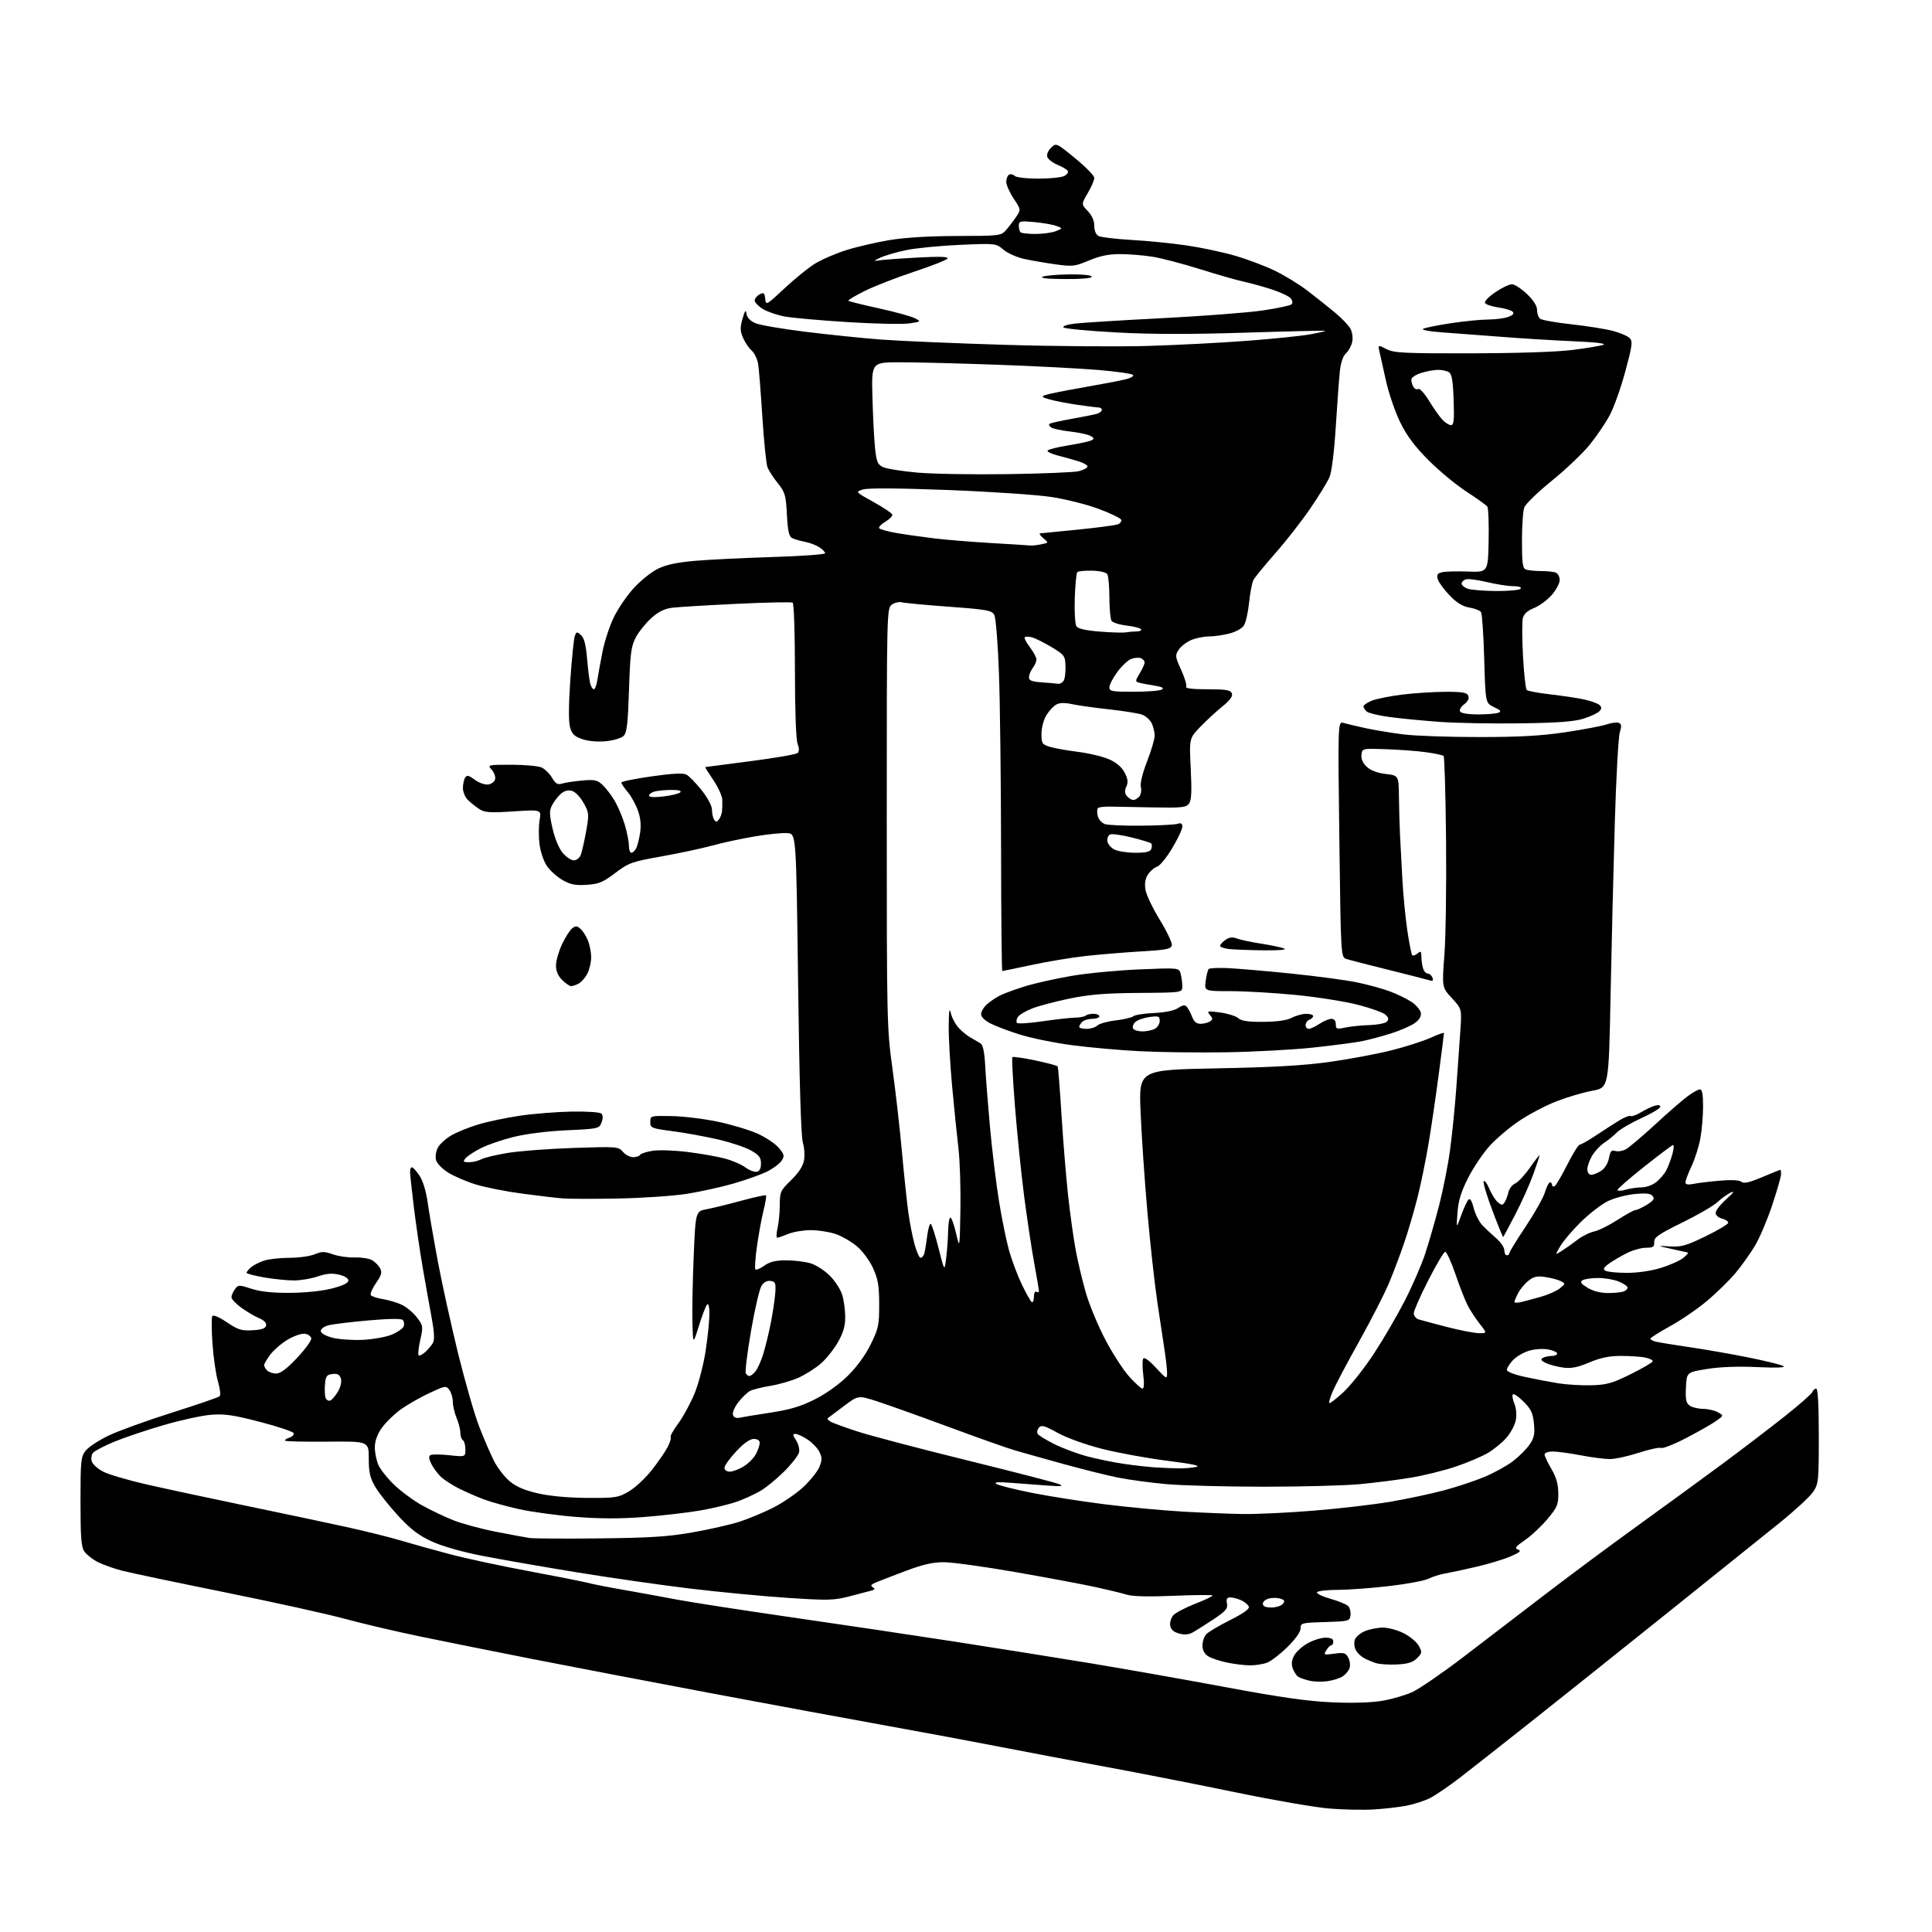 <?xml version="1.0" encoding="UTF-8" standalone="no"?>
<svg 
  version="1.1" 
  xmlns="http://www.w3.org/2000/svg" 
  xmlns:xlink="http://www.w3.org/1999/xlink" 
  xmlns:svg="http://www.w3.org/2000/svg"
  xmlns:rdf="http://www.w3.org/1999/02/22-rdf-syntax-ns#"
  xmlns:cc="http://creativecommons.org/ns#"
  xmlns:dc="http://purl.org/dc/elements/1.1/"
  viewBox="0 0 768 768"
  width="768"
  height="768"
>
<style>svg {background-color: white; }</style>"
<path stroke="none" fill="black" fill-rule="evenodd" d="M546.00,719.29C541.88,719.54 534.00,719.37 528.50,718.93C523.00,718.49 506.35,715.62 491.50,712.55C476.65,709.47 453.48,704.92 440.00,702.43C426.52,699.95 407.40,696.32 397.50,694.39C387.60,692.45 367.35,688.68 352.50,686.00C337.65,683.33 306.15,677.50 282.50,673.05C258.85,668.60 226.90,662.48 211.50,659.46C196.10,656.43 175.85,652.36 166.50,650.42C157.15,648.48 143.88,645.35 137.00,643.48C130.12,641.60 108.75,636.88 89.50,632.99C70.25,629.09 51.83,625.22 48.56,624.38C45.29,623.53 40.94,621.99 38.88,620.94C36.82,619.89 34.43,618.02 33.57,616.79C32.29,614.97 32.00,611.31 32.00,596.91C32.00,580.59 32.15,579.07 34.07,576.64C35.21,575.19 39.37,572.47 43.32,570.60C47.27,568.72 58.60,564.63 68.50,561.50C78.40,558.37 86.87,555.46 87.33,555.03C87.78,554.60 87.48,551.99 86.66,549.24C85.85,546.49 84.86,539.73 84.47,534.22C84.08,528.71 84.04,523.74 84.39,523.18C84.77,522.56 87.09,523.54 90.18,525.62C94.65,528.63 96.02,529.05 100.41,528.80C104.12,528.58 105.56,528.07 105.79,526.89C105.98,525.88 104.94,524.81 103.01,524.00C101.31,523.30 98.14,521.43 95.96,519.86C93.78,518.28 92.00,516.40 92.00,515.68C92.00,514.97 92.62,513.53 93.38,512.50C94.70,510.69 94.96,510.68 99.99,512.31C103.58,513.47 108.41,513.98 115.36,513.93C121.40,513.89 128.13,513.18 132.00,512.18C136.27,511.08 138.50,510.00 138.50,509.04C138.50,508.17 136.97,507.21 134.76,506.69C132.02,506.04 129.76,506.23 126.33,507.40C123.75,508.28 119.48,509.00 116.84,509.00C114.20,509.00 108.88,508.46 105.02,507.80C101.16,507.13 98.00,506.30 98.00,505.95C98.00,505.60 98.79,504.63 99.75,503.80C100.71,502.96 103.03,501.77 104.90,501.14C106.77,500.51 111.33,500.00 115.03,500.00C118.74,500.00 123.26,499.37 125.07,498.61C127.90,497.42 128.96,497.43 132.35,498.62C134.54,499.39 138.40,499.95 140.95,499.86C143.49,499.77 146.55,500.23 147.76,500.87C148.97,501.52 150.45,502.97 151.06,504.11C151.96,505.80 151.68,506.85 149.48,510.02C148.01,512.15 147.07,514.30 147.38,514.81C147.70,515.32 149.85,516.04 152.16,516.41C154.48,516.78 157.89,517.80 159.74,518.68C161.60,519.56 164.28,521.81 165.71,523.68C168.21,526.96 168.26,527.28 167.06,532.62C166.38,535.66 166.08,538.42 166.40,538.74C166.73,539.06 167.93,538.47 169.09,537.42C170.24,536.38 171.62,534.71 172.15,533.73C172.79,532.52 172.60,529.23 171.57,523.71C170.73,519.20 169.14,510.32 168.05,504.00C166.96,497.68 165.38,486.89 164.53,480.03C163.69,473.17 163.00,466.76 163.00,465.78C163.00,464.80 163.34,464.00 163.75,464.01C164.16,464.01 165.50,465.48 166.72,467.28C168.10,469.30 169.34,473.36 170.00,477.98C170.58,482.07 172.40,492.63 174.05,501.46C175.71,510.28 179.32,526.69 182.08,537.93C184.85,549.17 188.61,562.25 190.45,567.00C192.28,571.75 194.94,577.92 196.36,580.72C197.77,583.51 200.61,587.18 202.66,588.87C205.27,591.02 208.68,592.47 213.95,593.66C218.66,594.73 226.02,595.40 233.50,595.44C244.76,595.50 245.78,595.34 250.04,592.83C252.53,591.36 256.63,587.54 259.14,584.33C261.66,581.12 264.48,577.00 265.43,575.16C266.37,573.32 266.90,571.57 266.60,571.26C266.29,570.96 267.67,568.49 269.66,565.78C271.65,563.07 274.58,557.66 276.16,553.77C277.75,549.87 279.71,542.25 280.52,536.85C281.34,531.44 282.00,524.90 282.00,522.31C282.00,519.46 281.64,517.98 281.09,518.55C280.59,519.07 279.13,522.88 277.84,527.00C275.50,534.50 275.50,534.50 275.25,526.00C275.11,521.33 275.33,509.40 275.75,499.50C276.50,481.50 276.50,481.50 281.00,480.66C283.48,480.20 289.68,478.68 294.79,477.28C299.91,475.89 304.27,474.94 304.50,475.17C304.73,475.40 304.30,478.04 303.55,481.04C302.79,484.04 301.61,490.44 300.93,495.25C300.24,500.07 299.95,504.28 300.28,504.61C300.61,504.95 302.22,504.27 303.85,503.11C306.03,501.55 308.31,501.00 312.54,501.00C315.69,501.00 320.03,501.53 322.19,502.18C324.35,502.82 327.81,505.05 329.88,507.12C331.95,509.19 334.18,512.65 334.82,514.81C335.47,516.97 336.00,520.93 335.99,523.62C335.98,527.17 335.19,529.88 333.07,533.58C331.47,536.37 328.45,540.15 326.37,541.98C324.29,543.80 320.32,546.33 317.55,547.60C314.77,548.86 309.71,550.34 306.30,550.88C302.90,551.43 299.20,552.36 298.10,552.95C296.99,553.54 294.89,555.59 293.43,557.50C291.94,559.46 291.04,561.65 291.37,562.51C291.75,563.51 292.75,563.87 294.23,563.54C295.48,563.25 301.00,562.34 306.50,561.51C313.99,560.37 318.35,559.07 323.86,556.30C328.29,554.08 333.51,550.36 336.98,546.94C340.58,543.40 344.01,538.69 346.12,534.40C349.21,528.14 349.50,526.76 349.49,518.52C349.49,511.17 349.04,508.52 347.10,504.21C345.77,501.26 342.96,497.41 340.74,495.51C338.56,493.64 334.71,491.41 332.21,490.55C329.70,489.70 325.23,489.00 322.29,489.00C319.35,489.00 315.32,489.68 313.35,490.50C311.37,491.32 309.41,492.00 308.98,492.00C308.56,492.00 308.60,490.31 309.08,488.25C309.56,486.19 309.96,482.02 309.98,478.99C310.00,473.78 310.25,473.23 314.47,469.14C317.42,466.28 319.17,463.60 319.60,461.31C319.96,459.38 319.75,456.17 319.14,454.16C318.41,451.77 317.76,429.88 317.26,391.00C316.50,331.50 316.50,331.50 313.11,331.18C311.24,331.00 305.39,331.58 300.11,332.47C294.82,333.36 287.22,334.99 283.22,336.10C279.21,337.21 270.18,339.15 263.14,340.40C251.12,342.54 249.98,342.95 244.57,347.03C239.63,350.77 238.00,351.44 233.15,351.73C228.64,352.01 226.70,351.62 223.53,349.78C221.35,348.51 218.56,345.99 217.35,344.18C216.13,342.38 214.83,338.49 214.46,335.54C214.09,332.60 214.11,328.30 214.50,326.00C215.21,321.82 215.21,321.82 204.12,322.54C194.59,323.15 192.68,323.02 190.45,321.56C189.03,320.63 187.00,319.00 185.93,317.93C184.87,316.87 184.01,314.76 184.02,313.25C184.02,311.74 184.42,309.88 184.90,309.13C185.60,308.02 186.32,308.18 188.75,309.97C190.42,311.21 192.77,312.03 194.10,311.84C195.44,311.65 196.63,310.70 196.83,309.68C197.02,308.67 196.39,306.98 195.43,305.93C193.72,304.04 193.88,304.00 203.30,304.00C208.58,304.00 213.98,304.49 215.29,305.09C216.60,305.68 218.47,307.52 219.44,309.17C220.84,311.54 221.67,312.03 223.36,311.50C224.54,311.12 228.11,310.58 231.30,310.28C236.40,309.82 237.41,310.03 239.57,312.07C240.92,313.34 243.10,316.21 244.41,318.44C245.71,320.67 247.51,324.94 248.39,327.93C249.28,330.92 250.00,334.63 250.00,336.18C250.00,337.73 250.43,339.00 250.96,339.00C251.50,339.00 252.35,338.21 252.87,337.25C253.38,336.29 254.10,333.48 254.46,331.00C254.91,327.97 254.62,325.08 253.57,322.16C252.72,319.77 250.89,316.47 249.51,314.83C248.13,313.19 247.00,311.50 247.00,311.08C247.00,310.66 252.40,309.56 259.00,308.62C267.45,307.43 271.55,307.23 272.90,307.94C273.94,308.51 276.65,311.28 278.90,314.11C281.32,317.15 283.01,320.33 283.02,321.88C283.02,323.32 283.40,325.08 283.85,325.80C284.53,326.86 284.87,326.86 285.74,325.80C286.33,325.08 286.90,323.60 287.02,322.50C287.13,321.40 287.18,319.31 287.12,317.85C287.05,316.39 285.46,312.91 283.57,310.10C281.68,307.30 280.22,304.97 280.32,304.93C280.42,304.89 288.51,303.83 298.30,302.58C308.08,301.33 316.54,299.86 317.08,299.32C317.74,298.66 317.72,297.40 317.04,295.60C316.42,293.96 316.00,282.29 316.00,266.49C316.00,251.99 315.60,239.87 315.11,239.57C314.61,239.26 304.60,239.47 292.86,240.03C281.11,240.59 269.55,241.29 267.17,241.59C264.09,241.99 261.70,243.18 258.85,245.75C256.65,247.74 253.89,251.19 252.72,253.43C250.87,256.96 250.51,259.73 250.04,274.22C249.61,287.66 249.19,291.24 247.91,292.52C247.03,293.40 243.88,294.35 240.91,294.64C237.63,294.96 233.94,294.65 231.54,293.84C228.36,292.77 227.38,291.83 226.61,289.14C225.99,286.96 226.02,280.30 226.72,270.14C227.31,261.54 228.12,253.69 228.52,252.71C229.18,251.07 229.40,251.05 230.98,252.48C232.20,253.59 232.91,256.34 233.37,261.78C233.73,266.02 234.30,270.51 234.63,271.75C234.96,272.99 235.61,274.00 236.07,274.00C236.53,274.00 237.16,272.31 237.47,270.25C237.78,268.19 238.70,263.12 239.52,259.00C240.33,254.88 242.37,248.70 244.05,245.28C245.73,241.85 249.28,236.67 251.94,233.76C254.60,230.85 258.86,227.43 261.41,226.15C264.74,224.49 268.94,223.58 276.27,222.94C281.90,222.45 295.84,221.77 307.25,221.42C318.66,221.07 328.00,220.39 328.00,219.91C328.00,219.44 326.96,218.37 325.70,217.54C324.43,216.71 321.84,215.73 319.95,215.37C318.05,215.01 315.77,214.35 314.88,213.89C313.63,213.26 313.15,211.09 312.81,204.55C312.40,196.80 312.07,195.67 309.18,192.07C307.42,189.89 305.58,187.03 305.08,185.71C304.58,184.40 303.67,175.49 303.06,165.91C302.45,156.34 301.71,146.85 301.40,144.84C301.10,142.83 299.92,140.35 298.79,139.34C297.65,138.33 296.10,136.02 295.33,134.21C294.20,131.53 294.17,130.15 295.16,126.71C296.16,123.28 296.46,122.93 296.77,124.83C297.02,126.32 298.32,127.65 300.35,128.50C302.10,129.23 310.95,130.75 320.02,131.87C329.08,133.00 342.61,134.39 350.08,134.97C357.55,135.54 379.83,136.49 399.58,137.08C419.34,137.67 444.95,137.86 456.50,137.51C468.05,137.16 485.82,136.24 496.00,135.46C506.18,134.68 517.34,133.54 520.80,132.91C524.27,132.28 526.97,131.65 526.80,131.51C526.64,131.36 512.33,131.69 495.00,132.24C472.95,132.94 457.52,132.91 443.57,132.14C432.61,131.54 423.25,130.65 422.77,130.17C422.27,129.67 424.15,129.01 427.20,128.64C430.11,128.28 445.77,127.31 461.99,126.48C478.21,125.64 496.21,124.27 501.99,123.41C507.77,122.56 512.91,121.46 513.41,120.97C513.95,120.44 513.82,119.49 513.08,118.60C512.40,117.78 509.07,116.20 505.67,115.09C502.28,113.97 497.25,112.58 494.50,111.99C491.75,111.40 483.88,109.15 477.00,106.98C470.12,104.82 461.57,102.59 458.00,102.03C454.43,101.47 448.67,101.01 445.22,101.01C440.73,101.00 437.22,101.73 432.90,103.54C427.29,105.90 426.34,106.01 419.68,105.09C415.73,104.54 410.12,103.58 407.22,102.95C404.32,102.33 400.58,100.67 398.90,99.27C395.87,96.72 395.85,96.71 381.68,97.33C373.88,97.67 364.34,98.60 360.47,99.38C356.60,100.17 351.87,101.54 349.97,102.41C347.36,103.62 347.12,103.90 349.00,103.56C350.38,103.31 357.31,102.79 364.40,102.40C373.52,101.90 377.11,102.01 376.64,102.77C376.28,103.36 370.25,105.74 363.24,108.06C356.23,110.38 347.42,113.82 343.65,115.71C339.88,117.59 336.99,119.33 337.23,119.57C337.47,119.81 342.93,121.16 349.36,122.57C355.79,123.99 362.22,125.75 363.65,126.49C366.23,127.83 366.21,127.85 361.46,128.56C358.83,128.95 347.86,128.73 337.09,128.05C326.31,127.38 315.02,126.38 312.00,125.83C308.98,125.28 305.04,123.93 303.25,122.83C301.46,121.73 300.00,120.21 300.00,119.45C300.00,118.69 300.87,117.60 301.93,117.04C303.61,116.14 303.91,116.37 304.18,118.75C304.49,121.45 304.62,121.39 311.70,114.76C315.66,111.05 321.06,106.65 323.70,104.97C326.34,103.30 332.03,100.81 336.34,99.45C340.66,98.09 348.53,96.27 353.84,95.40C359.90,94.41 369.90,93.82 380.67,93.81C396.96,93.79 397.95,93.68 399.76,91.64C400.81,90.47 402.62,88.12 403.78,86.43C405.88,83.36 405.88,83.36 402.95,78.93C401.33,76.49 400.01,73.51 400.00,72.31C400.00,71.10 400.49,69.82 401.09,69.45C401.69,69.08 402.68,69.28 403.29,69.89C403.93,70.53 407.96,71.00 412.77,71.00C417.37,71.00 422.01,70.53 423.09,69.95C424.17,69.37 424.79,68.47 424.46,67.93C424.13,67.40 422.31,66.32 420.42,65.53C418.52,64.74 416.69,63.36 416.35,62.46C415.97,61.49 416.55,60.01 417.77,58.78C419.83,56.73 419.83,56.73 427.41,62.93C431.59,66.34 435.00,69.85 435.00,70.73C435.00,71.61 433.83,74.32 432.40,76.76C429.81,81.19 429.81,81.19 432.40,83.90C434.08,85.65 435.00,87.73 435.00,89.77C435.00,91.77 435.64,93.26 436.75,93.83C437.71,94.32 443.68,95.03 450.00,95.39C456.32,95.75 466.14,96.74 471.81,97.58C477.48,98.41 486.03,100.23 490.81,101.61C495.59,102.99 502.69,105.65 506.58,107.52C510.47,109.38 516.32,112.95 519.58,115.44C522.84,117.93 527.75,121.83 530.50,124.10C533.25,126.36 536.09,129.32 536.82,130.67C537.57,132.08 537.87,134.33 537.51,135.96C537.17,137.52 536.05,139.55 535.03,140.47C533.83,141.56 532.97,144.15 532.59,147.82C532.26,150.95 531.54,160.85 530.98,169.83C530.37,179.47 529.37,187.57 528.52,189.60C527.74,191.49 524.28,197.13 520.84,202.15C517.41,207.17 511.14,215.18 506.93,219.96C502.71,224.74 498.80,229.52 498.25,230.58C497.70,231.63 496.93,235.65 496.54,239.50C496.15,243.35 495.23,247.45 494.48,248.61C493.71,249.83 491.21,251.21 488.62,251.86C486.14,252.49 482.50,253.00 480.53,253.00C478.55,253.00 475.41,253.64 473.55,254.42C471.68,255.20 469.44,256.93 468.56,258.26C467.07,260.54 467.13,261.05 469.55,266.33C470.97,269.44 471.85,272.43 471.51,272.99C471.10,273.64 474.09,274.00 479.97,274.00C487.45,274.00 489.17,274.29 489.69,275.63C490.12,276.77 488.98,278.34 485.91,280.83C483.48,282.79 479.53,286.44 477.12,288.95C472.74,293.50 472.74,293.50 473.34,305.60C473.79,314.65 473.62,318.14 472.66,319.45C471.54,320.98 469.78,321.17 458.44,320.96C451.32,320.83 443.61,320.69 441.31,320.64C439.00,320.59 436.81,320.85 436.44,321.23C436.07,321.60 436.04,323.02 436.38,324.39C436.72,325.75 438.02,327.20 439.25,327.60C440.49,328.01 447.03,328.29 453.79,328.22C460.55,328.16 466.96,327.83 468.04,327.49C469.48,327.03 470.00,327.33 470.00,328.62C470.00,329.59 468.20,333.42 465.99,337.13C463.79,340.83 461.08,344.16 459.97,344.51C458.86,344.86 457.23,346.25 456.35,347.60C455.25,349.26 454.93,351.19 455.34,353.68C455.66,355.68 458.23,361.07 461.04,365.66C463.85,370.24 466.00,374.78 465.81,375.74C465.52,377.25 463.79,377.60 453.49,378.21C446.89,378.60 437.00,379.42 431.50,380.03C426.00,380.64 416.40,382.23 410.17,383.57C403.94,384.91 398.65,386.00 398.42,386.00C398.19,386.00 397.97,364.06 397.94,337.25C397.90,310.44 397.53,279.05 397.10,267.50C396.68,255.86 395.85,245.59 395.25,244.47C394.27,242.63 392.54,242.31 377.33,241.19C368.07,240.51 359.60,239.72 358.50,239.43C357.40,239.14 355.60,239.56 354.50,240.37C352.53,241.82 352.50,242.99 352.50,325.17C352.50,405.86 352.57,409.01 354.73,424.50C355.95,433.30 357.65,448.15 358.50,457.50C359.35,466.85 360.51,477.88 361.08,482.00C361.65,486.12 362.77,491.86 363.58,494.75C364.39,497.64 365.45,500.00 365.92,500.00C366.40,500.00 367.02,499.40 367.30,498.66C367.58,497.92 368.13,494.77 368.52,491.67C368.91,488.56 369.57,486.24 370.00,486.50C370.42,486.76 371.83,491.14 373.11,496.24C375.46,505.50 375.46,505.50 376.13,500.00C376.50,496.98 376.85,492.14 376.90,489.25C376.96,486.36 377.36,484.00 377.80,484.00C378.24,484.00 379.25,486.81 380.05,490.25C381.50,496.50 381.50,496.50 381.78,481.00C381.93,472.48 381.58,461.45 381.00,456.50C380.41,451.55 379.29,440.52 378.50,432.00C377.71,423.48 377.09,412.68 377.13,408.00C377.19,401.62 377.40,400.33 377.99,402.82C378.42,404.64 379.84,407.27 381.14,408.66C382.44,410.05 384.62,411.81 386.00,412.56C387.38,413.31 389.11,414.34 389.86,414.84C390.76,415.44 391.37,418.48 391.63,423.63C391.85,427.96 392.71,438.93 393.53,448.00C394.36,457.07 395.94,470.12 397.04,477.00C398.14,483.88 399.92,492.71 400.99,496.63C402.05,500.55 404.36,506.75 406.10,510.41C407.85,514.06 409.67,517.29 410.14,517.59C410.61,517.88 411.00,516.94 411.00,515.50C411.00,514.01 411.43,513.15 412.00,513.50C412.55,513.84 413.00,513.73 413.00,513.25C413.00,512.78 412.14,507.69 411.09,501.94C410.04,496.20 408.25,484.30 407.11,475.50C405.97,466.70 404.34,450.78 403.49,440.11C402.64,429.45 402.16,420.50 402.44,420.23C402.71,419.96 406.79,420.54 411.51,421.53C416.23,422.52 420.25,423.59 420.44,423.92C420.64,424.24 421.32,432.82 421.95,443.00C422.58,453.18 423.76,467.57 424.56,475.00C425.37,482.43 426.75,492.32 427.62,497.00C428.50,501.68 430.32,509.32 431.67,514.00C433.03,518.67 436.47,526.96 439.32,532.42C442.17,537.87 446.45,544.51 448.84,547.17C451.23,549.83 453.63,552.00 454.16,552.00C454.77,552.00 454.88,549.91 454.47,546.58C454.09,543.59 454.09,540.66 454.46,540.06C454.88,539.39 456.86,540.83 459.53,543.73C463.62,548.17 463.92,548.33 463.94,546.00C463.95,544.62 463.55,540.80 463.05,537.50C462.55,534.20 461.23,525.42 460.11,517.98C459.00,510.54 457.18,494.12 456.08,481.48C454.98,468.84 453.77,451.03 453.39,441.89C452.71,425.29 452.71,425.29 483.61,424.69C506.31,424.26 518.26,423.57 528.66,422.11C536.45,421.02 547.47,418.95 553.16,417.51C558.85,416.08 565.86,413.83 568.75,412.51C571.64,411.19 574.00,410.36 574.00,410.66C574.00,410.97 573.08,418.25 571.95,426.86C570.82,435.46 569.00,447.90 567.89,454.50C566.79,461.10 564.79,470.84 563.45,476.14C562.11,481.45 559.73,489.55 558.16,494.14C556.59,498.74 553.87,505.93 552.11,510.12C550.36,514.30 545.06,524.65 540.34,533.12C535.62,541.58 530.90,550.48 529.86,552.89C528.81,555.31 528.16,557.49 528.41,557.74C528.66,558.00 531.22,556.02 534.10,553.35C536.98,550.68 542.43,543.77 546.21,538.00C549.99,532.23 555.51,522.74 558.49,516.92C561.47,511.10 565.08,502.77 566.52,498.42C567.95,494.06 570.42,485.52 572.00,479.43C573.58,473.35 575.55,463.45 576.38,457.43C577.20,451.42 578.34,440.20 578.90,432.50C579.46,424.80 580.18,414.58 580.51,409.78C581.10,401.06 581.10,401.06 577.15,396.78C573.19,392.49 573.19,392.49 574.18,379.49C574.71,372.35 575.01,351.80 574.83,333.83C574.65,315.87 574.21,300.88 573.86,300.52C573.50,300.17 570.35,299.49 566.86,299.01C563.36,298.53 556.23,298.00 551.00,297.82C541.50,297.50 541.50,297.50 541.20,300.03C541.01,301.68 541.74,303.35 543.30,304.81C544.85,306.27 547.51,307.27 550.85,307.67C556.00,308.28 556.00,308.28 556.10,316.89C556.16,321.63 556.35,328.43 556.53,332.00C556.72,335.57 557.14,343.51 557.47,349.63C557.80,355.75 558.69,364.90 559.44,369.95C560.20,375.01 561.07,379.40 561.38,379.72C561.70,380.03 562.64,379.72 563.48,379.02C564.77,377.95 565.00,378.12 565.01,380.13C565.02,381.43 565.30,383.51 565.63,384.75C565.96,385.99 566.81,387.00 567.51,387.00C568.21,387.00 569.07,387.73 569.41,388.62C569.91,389.92 569.58,390.11 567.76,389.56C566.52,389.19 559.20,387.32 551.50,385.41C543.80,383.50 536.49,381.62 535.26,381.22C533.01,380.50 533.01,380.50 532.41,333.61C531.81,286.72 531.81,286.72 534.15,287.40C535.44,287.77 539.42,288.71 543.00,289.49C546.58,290.26 553.31,291.37 557.97,291.95C562.63,292.53 576.13,293.00 587.97,292.99C604.18,292.99 612.71,292.50 622.50,291.04C629.65,289.96 636.97,288.57 638.76,287.94C640.56,287.31 642.67,287.04 643.46,287.35C644.60,287.78 644.68,288.57 643.88,291.20C643.32,293.01 642.44,309.12 641.91,327.00C641.38,344.88 640.62,375.90 640.22,395.94C639.50,432.39 639.50,432.39 632.97,433.59C629.37,434.25 623.01,436.12 618.82,437.75C614.64,439.37 608.05,442.81 604.19,445.38C600.32,447.95 594.97,452.44 592.29,455.37C589.62,458.29 585.72,464.05 583.64,468.16C580.78,473.79 579.73,477.23 579.37,482.07C578.90,488.50 578.90,488.50 580.82,483.18C581.88,480.25 583.19,477.41 583.73,476.87C584.39,476.21 585.10,477.35 585.83,480.26C586.44,482.67 587.99,485.73 589.27,487.07C590.56,488.41 593.05,490.74 594.80,492.26C596.56,493.77 598.00,495.91 598.00,497.01C598.00,498.10 598.45,499.00 599.00,499.00C599.55,499.00 600.00,498.61 600.00,498.13C600.00,497.65 602.91,492.90 606.48,487.57C610.04,482.24 613.49,476.11 614.14,473.94C614.79,471.77 615.70,470.00 616.16,470.00C616.62,470.00 617.00,470.48 617.00,471.06C617.00,471.64 617.46,471.83 618.03,471.48C618.59,471.13 620.85,467.28 623.04,462.92C625.23,458.57 627.46,455.00 627.99,455.00C628.52,455.00 631.49,453.31 634.58,451.25C637.67,449.19 641.82,446.52 643.80,445.32C645.78,444.11 647.77,443.36 648.22,443.64C648.67,443.91 650.49,443.26 652.27,442.18C654.05,441.11 656.51,439.92 657.75,439.55C659.13,439.13 660.00,439.29 660.00,439.96C660.00,440.56 656.63,442.58 652.52,444.46C648.41,446.33 644.00,448.91 642.72,450.19C641.45,451.46 639.17,453.32 637.65,454.31C636.14,455.30 634.03,457.55 632.96,459.30C631.88,461.06 631.01,463.51 631.00,464.75C631.00,466.11 631.61,467.00 632.54,467.00C633.38,467.00 635.17,466.28 636.51,465.40C637.96,464.45 639.21,462.42 639.59,460.37C640.11,457.61 640.60,457.05 642.08,457.53C643.09,457.85 644.95,457.57 646.21,456.91C647.47,456.25 652.70,451.84 657.83,447.11C662.96,442.37 668.81,437.28 670.83,435.79C672.85,434.30 675.06,433.06 675.75,433.04C676.63,433.01 677.00,435.01 677.00,439.82C677.00,443.57 676.51,449.30 675.91,452.57C675.31,455.83 673.73,460.79 672.41,463.60C671.08,466.40 670.00,469.27 670.00,469.97C670.00,470.88 670.94,471.06 673.25,470.60C675.04,470.24 679.75,469.66 683.72,469.33C688.31,468.94 691.42,469.10 692.24,469.79C693.20,470.58 695.37,470.09 700.49,467.93C704.31,466.32 707.57,465.00 707.72,465.00C707.87,465.00 708.00,465.79 708.00,466.75C708.00,467.71 706.41,473.28 704.46,479.13C702.51,484.97 699.41,492.26 697.56,495.32C695.72,498.38 692.25,503.23 689.86,506.09C687.46,508.94 682.45,513.86 678.72,517.01C674.99,520.16 668.37,524.71 664.00,527.12C659.63,529.53 656.05,531.79 656.03,532.14C656.01,532.49 657.01,533.03 658.25,533.34C659.49,533.65 665.45,534.62 671.50,535.50C677.55,536.38 688.08,538.22 694.91,539.59C701.73,540.96 708.03,542.50 708.91,543.03C709.95,543.66 706.34,543.80 698.50,543.44C690.81,543.09 683.63,543.36 678.50,544.20C670.50,545.50 670.50,545.50 670.19,551.47C669.95,556.24 670.24,557.70 671.63,558.72C672.60,559.42 674.98,560.02 676.94,560.04C678.90,560.05 681.57,560.66 682.87,561.38C685.24,562.70 685.24,562.70 682.26,564.81C680.63,565.98 675.34,569.00 670.51,571.52C665.68,574.05 661.11,575.87 660.34,575.58C659.57,575.28 655.52,576.16 651.34,577.52C647.16,578.88 642.04,580.00 639.96,580.00C637.88,580.00 632.65,579.33 628.34,578.50C624.03,577.68 619.04,577.00 617.25,577.00C615.45,577.00 614.00,577.52 614.00,578.16C614.00,578.80 615.21,581.39 616.70,583.91C618.63,587.20 619.41,589.94 619.45,593.56C619.49,598.11 619.06,599.15 615.13,603.85C612.72,606.72 608.70,610.49 606.19,612.21C602.40,614.82 601.94,615.45 603.46,615.99C604.89,616.49 604.20,617.09 600.40,618.73C597.70,619.88 591.67,621.71 587.00,622.79C582.33,623.88 576.72,625.08 574.53,625.47C572.35,625.85 569.36,626.80 567.87,627.56C566.39,628.33 559.40,629.64 552.34,630.47C545.28,631.30 536.04,631.99 531.81,631.99C527.58,632.00 523.86,632.42 523.54,632.94C523.22,633.46 525.66,634.64 528.96,635.57C532.26,636.50 535.46,637.85 536.06,638.57C536.66,639.30 537.01,640.93 536.83,642.19C536.51,644.40 536.07,644.51 526.75,644.79C517.39,645.06 517.00,645.16 517.00,647.32C517.00,648.71 515.00,651.54 511.75,654.73C508.86,657.57 505.23,660.36 503.68,660.94C502.14,661.52 499.12,662.00 496.98,662.00C494.85,662.00 490.71,661.51 487.80,660.90C484.88,660.30 481.49,659.16 480.25,658.38C478.76,657.43 478.00,655.97 478.00,654.05C478.00,652.45 478.73,650.41 479.62,649.52C480.51,648.63 484.77,646.12 489.09,643.95C494.40,641.29 496.77,639.56 496.42,638.64C496.13,637.89 494.77,636.76 493.40,636.14C492.03,635.51 490.09,635.00 489.09,635.00C487.71,635.00 487.39,635.58 487.74,637.41C488.12,639.43 487.28,640.42 482.44,643.66C479.27,645.77 475.57,648.11 474.22,648.86C472.48,649.83 470.85,649.96 468.63,649.33C466.47,648.71 465.40,647.72 465.17,646.13C464.99,644.87 465.56,643.04 466.44,642.07C467.32,641.10 471.18,639.07 475.02,637.56C478.86,636.06 482.00,634.57 482.00,634.26C482.00,633.94 475.14,633.99 466.75,634.35C456.86,634.77 450.27,634.63 448.00,633.93C446.07,633.34 440.45,631.97 435.50,630.89C430.55,629.81 416.30,627.14 403.83,624.96C391.37,622.78 378.47,621.00 375.18,621.00C370.77,621.00 366.76,621.92 359.85,624.53C354.71,626.48 349.40,628.53 348.05,629.10C346.22,629.88 345.94,630.34 346.93,630.96C347.96,631.59 347.83,631.90 346.38,632.29C345.35,632.58 341.42,633.60 337.66,634.58C331.45,636.18 329.17,636.24 313.16,635.18C303.45,634.54 286.05,632.89 274.50,631.50C262.95,630.12 242.47,627.18 229.00,624.98C215.53,622.77 198.65,619.83 191.50,618.43C183.63,616.89 175.81,614.66 171.67,612.76C166.45,610.37 163.33,607.99 158.34,602.61C154.77,598.75 150.66,593.57 149.21,591.10C147.07,587.45 146.59,585.36 146.59,579.77C146.59,572.92 146.59,572.92 130.25,573.08C121.26,573.17 113.67,573.00 113.38,572.71C113.09,572.42 113.81,571.88 114.98,571.51C116.15,571.13 116.94,570.33 116.74,569.72C116.54,569.11 110.55,567.10 103.44,565.25C92.98,562.52 89.26,561.97 84.00,562.38C80.42,562.65 71.88,564.51 65.00,566.52C58.12,568.52 49.27,571.50 45.32,573.15C41.37,574.79 37.62,576.75 36.99,577.52C36.35,578.28 36.13,579.83 36.49,580.97C36.85,582.10 38.92,583.94 41.09,585.04C43.25,586.15 50.98,588.42 58.26,590.08C65.54,591.74 83.20,595.53 97.50,598.50C111.80,601.46 129.78,605.27 137.46,606.95C145.13,608.63 155.03,611.09 159.46,612.42C163.88,613.75 172.68,616.20 179.00,617.86C185.32,619.53 199.28,622.52 210.00,624.52C220.72,626.51 231.25,628.60 233.40,629.15C235.54,629.71 242.07,630.99 247.90,632.00C253.73,633.02 263.26,634.75 269.07,635.86C274.89,636.96 295.59,640.16 315.07,642.97C334.56,645.78 363.55,650.10 379.50,652.57C395.45,655.05 419.30,658.85 432.50,661.01C445.70,663.18 470.00,667.47 486.50,670.54C508.97,674.73 519.78,676.28 529.57,676.70C537.77,677.06 545.21,676.83 549.57,676.08C553.38,675.42 558.75,673.85 561.50,672.58C564.25,671.31 573.25,665.13 581.50,658.85C589.75,652.56 604.15,641.54 613.50,634.35C622.85,627.16 639.73,614.61 651.00,606.48C662.27,598.34 677.58,587.18 685.00,581.68C692.42,576.17 703.31,567.87 709.19,563.22C715.07,558.56 720.12,554.14 720.41,553.38C720.70,552.62 721.40,552.00 721.97,552.00C722.64,552.00 723.00,558.57 723.00,570.85C723.00,588.78 722.89,589.87 720.74,593.06C719.49,594.91 713.53,600.41 707.49,605.30C701.44,610.18 680.98,626.61 662.00,641.81C643.02,657.02 618.73,676.41 608.00,684.90C597.27,693.40 584.90,703.13 580.50,706.53C576.10,709.93 570.70,713.62 568.50,714.74C566.30,715.85 562.02,717.24 559.00,717.81C555.98,718.39 550.12,719.05 546.00,719.29zM527.50,668.32C525.30,668.61 522.11,668.50 520.41,668.08C518.71,667.66 516.77,666.98 516.10,666.56C515.43,666.15 514.46,664.70 513.94,663.35C513.28,661.61 513.42,660.09 514.41,658.18C515.17,656.70 517.60,654.47 519.79,653.24C521.98,652.01 525.17,651.00 526.89,651.00C528.99,651.00 530.00,651.49 530.00,652.50C530.00,653.33 529.66,654.00 529.24,654.00C528.82,654.00 527.92,654.89 527.24,655.98C526.07,657.87 526.21,657.93 530.40,657.36C534.22,656.84 534.95,657.04 535.95,658.92C536.59,660.10 536.83,661.97 536.48,663.06C536.13,664.16 534.87,665.67 533.67,666.43C532.48,667.19 529.70,668.04 527.50,668.32zM555.29,661.65C552.10,661.81 548.35,661.56 546.94,661.10C545.53,660.65 543.41,659.75 542.21,659.11C541.02,658.48 539.56,657.05 538.97,655.94C538.37,654.83 538.18,653.00 538.54,651.87C538.90,650.74 540.71,649.18 542.56,648.41C544.42,647.63 547.65,647.00 549.76,647.00C551.86,647.00 555.58,648.01 558.03,649.25C560.48,650.49 563.16,652.73 563.98,654.23C565.38,656.77 565.33,657.11 563.28,659.16C561.61,660.83 559.67,661.44 555.29,661.65zM505.38,639.00C507.24,639.00 509.28,638.36 509.93,637.58C510.87,636.45 510.68,636.03 508.98,635.49C507.81,635.12 505.76,635.09 504.43,635.43C503.09,635.76 502.00,636.70 502.00,637.52C502.00,638.53 503.06,639.00 505.38,639.00zM238.50,611.53C258.68,611.30 265.81,610.84 275.50,609.11C282.10,607.94 290.38,606.06 293.89,604.93C297.41,603.80 303.43,601.30 307.26,599.37C311.10,597.43 316.50,593.75 319.27,591.18C322.03,588.60 324.91,585.02 325.68,583.20C326.82,580.49 326.84,579.44 325.78,577.24C325.08,575.77 322.97,573.55 321.10,572.29C319.23,571.03 317.04,570.00 316.24,570.00C315.01,570.00 315.05,570.42 316.47,572.59C317.43,574.06 317.93,576.14 317.62,577.38C317.32,578.59 314.69,581.96 311.78,584.87C308.88,587.78 304.62,591.27 302.33,592.63C300.04,593.98 295.75,595.94 292.80,596.98C289.86,598.01 283.33,599.58 278.29,600.45C273.26,601.32 263.15,602.49 255.82,603.05C246.58,603.76 238.37,603.74 229.04,603.00C221.63,602.41 211.54,601.04 206.61,599.97C201.68,598.89 195.24,597.11 192.30,596.01C189.36,594.91 184.83,592.92 182.23,591.59C179.63,590.27 176.49,588.22 175.26,587.06C174.03,585.89 172.34,583.63 171.51,582.03C170.48,580.03 170.34,578.91 171.08,578.45C171.67,578.08 175.05,578.09 178.58,578.47C185.00,579.16 185.00,579.16 185.00,576.14C185.00,574.48 184.55,572.84 184.00,572.50C183.45,572.16 183.00,570.84 183.00,569.56C183.00,568.29 182.32,565.63 181.50,563.65C180.68,561.68 180.00,558.79 180.00,557.22C180.00,555.66 179.39,553.55 178.64,552.53C177.34,550.75 177.02,550.80 170.52,553.84C166.80,555.58 161.63,558.57 159.03,560.47C156.44,562.38 153.12,565.67 151.66,567.77C149.94,570.25 149.00,572.93 149.00,575.34C149.00,577.39 149.62,580.51 150.39,582.28C151.15,584.05 153.96,587.61 156.64,590.18C159.31,592.76 164.27,596.43 167.66,598.33C171.05,600.24 176.68,602.92 180.16,604.30C183.65,605.69 191.22,607.74 197.00,608.87C202.78,610.00 208.85,611.12 210.50,611.37C212.15,611.62 224.75,611.69 238.50,611.53zM494.17,601.85C499.49,601.93 512.15,601.33 522.31,600.50C532.46,599.68 546.11,598.09 552.64,596.98C559.16,595.87 568.70,593.84 573.84,592.48C578.98,591.11 586.32,588.68 590.15,587.07C593.98,585.46 599.07,582.65 601.45,580.82C603.84,579.00 606.80,576.04 608.02,574.25C609.84,571.61 610.16,570.06 609.77,565.91C609.36,561.73 608.63,560.16 605.67,557.20C603.69,555.22 601.77,553.90 601.40,554.27C601.03,554.64 601.29,556.29 601.98,557.95C602.72,559.74 602.96,562.41 602.57,564.50C602.20,566.45 600.51,569.63 598.81,571.56C597.12,573.49 593.79,576.21 591.41,577.60C589.04,578.99 583.37,581.40 578.80,582.95C574.24,584.50 566.23,586.49 561.00,587.37C555.77,588.24 546.55,589.42 540.50,589.98C534.45,590.54 517.35,590.99 502.50,590.99C487.65,590.99 470.32,590.53 464.00,589.99C457.68,589.44 448.90,588.26 444.50,587.38C440.10,586.50 430.20,584.03 422.50,581.90C414.80,579.78 406.02,577.30 403.00,576.41C399.98,575.51 388.05,571.28 376.50,567.00C364.95,562.73 352.27,558.20 348.32,556.94C341.14,554.65 341.14,554.65 335.32,559.04C332.12,561.45 329.29,563.58 329.03,563.77C328.77,563.95 329.22,564.54 330.03,565.06C330.84,565.58 335.77,567.39 341.00,569.08C346.23,570.77 365.82,575.92 384.54,580.53C403.25,585.14 419.68,589.39 421.04,589.98C422.97,590.82 421.94,590.94 416.25,590.52C412.26,590.24 405.74,589.75 401.75,589.44C396.60,589.04 394.96,589.17 396.09,589.90C396.97,590.46 403.27,592.04 410.09,593.41C416.92,594.77 429.96,596.83 439.07,597.97C448.19,599.12 462.14,600.43 470.07,600.88C478.01,601.33 488.85,601.77 494.17,601.85zM290.13,585.00C291.30,585.00 293.79,584.06 295.66,582.90C297.52,581.75 299.71,579.52 300.52,577.95C301.34,576.38 302.00,574.40 302.00,573.55C302.00,572.59 301.10,572.00 299.64,572.00C298.09,572.00 295.66,573.72 292.64,576.96C290.09,579.68 288.00,582.61 288.00,583.46C288.00,584.37 288.88,585.00 290.13,585.00zM468.50,583.70C470.70,583.74 473.83,583.48 475.47,583.13C477.53,582.69 474.08,581.94 464.09,580.69C456.20,579.69 444.59,577.58 438.29,575.99C431.57,574.29 424.22,571.66 420.50,569.61C415.18,566.68 413.96,566.35 412.99,567.52C412.35,568.28 412.12,569.39 412.49,569.98C412.85,570.56 415.79,572.38 419.02,574.01C422.26,575.64 428.19,577.86 432.20,578.93C436.22,580.00 442.88,581.36 447.00,581.95C451.12,582.55 456.75,583.17 459.50,583.33C462.25,583.50 466.30,583.67 468.50,583.70zM131.24,556.75C131.92,556.53 133.31,554.93 134.32,553.20C135.44,551.28 135.89,549.24 135.49,547.97C135.00,546.42 134.14,545.96 132.16,546.19C129.86,546.46 129.46,547.02 129.18,550.36C129.01,552.48 129.12,554.88 129.43,555.69C129.75,556.50 130.56,556.98 131.24,556.75zM632.60,550.67C638.74,550.50 640.87,549.90 648.35,546.19C653.11,543.83 657.00,541.53 657.00,541.08C657.00,540.62 655.59,539.97 653.88,539.62C652.16,539.28 647.87,539.00 644.34,539.00C639.69,539.00 636.24,539.71 631.75,541.61C627.06,543.58 624.55,544.07 621.41,543.64C619.12,543.33 616.06,542.53 614.60,541.86C612.68,540.99 612.30,540.43 613.22,539.84C613.92,539.40 615.51,539.02 616.75,539.02C617.99,539.01 619.00,538.57 619.00,538.05C619.00,537.52 617.38,536.79 615.40,536.42C613.38,536.04 610.05,536.27 607.79,536.95C605.57,537.61 602.69,539.31 601.38,540.72C600.07,542.14 599.00,543.86 599.00,544.55C599.00,545.29 601.94,546.43 606.25,547.36C610.24,548.23 616.20,549.36 619.50,549.89C622.80,550.42 628.69,550.77 632.60,550.67zM297.90,547.00C298.34,547.00 299.38,546.21 300.22,545.25C301.06,544.29 302.45,541.25 303.32,538.50C304.19,535.75 305.57,530.12 306.38,526.00C307.20,521.88 308.00,516.48 308.18,514.00C308.46,510.02 308.25,509.46 306.31,509.19C304.89,508.99 303.62,509.68 302.68,511.19C301.88,512.46 300.01,520.57 298.52,529.20C297.04,537.84 296.11,545.37 296.47,545.95C296.83,546.53 297.47,547.00 297.90,547.00zM109.82,546.00C111.50,546.00 114.05,544.08 118.12,539.75C121.36,536.31 123.88,532.83 123.74,532.00C123.60,531.17 122.46,530.35 121.20,530.18C119.95,530.00 116.94,531.02 114.50,532.45C112.06,533.88 108.93,536.54 107.53,538.37C106.14,540.19 105.00,542.12 105.00,542.64C105.00,543.17 105.54,544.14 106.20,544.80C106.86,545.46 108.49,546.00 109.82,546.00zM144.00,532.62C148.12,532.43 153.38,531.51 155.67,530.56C157.97,529.62 160.12,528.13 160.46,527.26C160.79,526.38 160.64,525.24 160.11,524.71C159.51,524.11 154.45,524.18 146.33,524.90C139.27,525.52 132.15,526.40 130.50,526.84C128.85,527.28 127.50,528.29 127.50,529.07C127.50,529.92 129.34,531.00 132.00,531.73C134.47,532.40 139.88,532.80 144.00,532.62zM587.83,529.95C591.17,530.00 591.17,530.00 588.22,526.25C586.60,524.19 584.46,520.92 583.46,519.00C582.46,517.08 580.25,511.45 578.56,506.50C576.86,501.55 575.03,497.55 574.49,497.61C573.94,497.66 570.91,502.78 567.75,508.97C564.59,515.16 562.00,521.05 562.00,522.05C562.00,523.05 562.85,524.14 563.89,524.47C564.93,524.79 569.99,526.15 575.14,527.48C580.29,528.81 586.00,529.92 587.83,529.95zM604.75,517.57C606.26,517.21 609.81,516.26 612.63,515.46C615.45,514.67 618.80,513.17 620.07,512.14C622.31,510.33 622.32,510.24 620.44,509.27C619.37,508.72 616.64,507.99 614.37,507.65C611.08,507.14 609.72,507.44 607.60,509.10C606.15,510.24 604.29,512.46 603.48,514.04C602.67,515.61 602.00,517.20 602.00,517.56C602.00,517.92 603.24,517.92 604.75,517.57zM639.17,514.00C641.74,514.00 644.55,513.73 645.42,513.39C646.29,513.06 647.00,512.36 647.00,511.84C647.00,511.32 645.44,510.25 643.53,509.45C641.62,508.65 637.91,508.01 635.28,508.02C632.65,508.02 629.86,508.43 629.08,508.93C627.97,509.63 628.41,510.28 631.08,511.91C633.25,513.23 636.20,513.99 639.17,514.00zM646.64,505.98C651.02,505.99 656.31,505.22 660.30,503.99C663.87,502.89 667.86,501.10 669.15,500.02C670.44,498.95 671.27,498.00 671.00,497.92C670.73,497.85 667.80,497.19 664.50,496.47C658.50,495.15 658.50,495.15 663.80,495.47C668.37,495.74 670.32,495.18 678.05,491.42C682.97,489.03 687.00,486.61 687.00,486.05C687.00,485.49 685.88,484.76 684.50,484.41C683.11,484.06 681.99,483.05 681.98,482.14C681.98,481.24 683.89,478.78 686.23,476.69C689.13,474.10 689.70,473.26 688.00,474.06C686.62,474.71 684.24,476.43 682.70,477.87C681.16,479.32 674.86,482.98 668.70,486.00C659.26,490.63 657.51,491.85 657.58,493.75C657.65,495.65 657.14,496.00 654.29,496.00C652.44,496.00 649.03,496.96 646.71,498.13C644.39,499.30 641.22,501.16 639.66,502.26C637.48,503.80 637.13,504.47 638.16,505.12C638.90,505.59 642.72,505.98 646.64,505.98zM620.80,497.27C622.29,496.33 625.08,494.35 627.00,492.87C628.92,491.40 631.94,489.89 633.70,489.53C635.46,489.16 639.64,487.09 642.99,484.93C646.33,482.77 649.56,481.00 650.17,481.00C650.77,481.00 652.80,480.05 654.67,478.90C657.36,477.23 657.83,476.51 656.94,475.42C656.09,474.40 654.24,474.21 649.65,474.67C646.27,475.01 641.48,476.30 639.00,477.54C636.52,478.79 631.80,482.44 628.50,485.67C625.20,488.90 621.51,493.22 620.30,495.26C618.11,498.97 618.11,498.97 620.80,497.27zM597.56,491.75C597.43,491.89 595.50,487.17 593.27,481.25C591.03,475.34 589.47,470.08 589.78,469.56C590.10,469.04 591.11,470.39 592.03,472.57C592.96,474.74 594.49,477.16 595.43,477.94C596.92,479.18 597.28,479.18 598.10,477.94C598.63,477.15 599.31,475.35 599.61,473.95C599.92,472.55 601.13,470.97 602.31,470.45C603.49,469.93 606.15,467.06 608.23,464.08C610.30,461.10 612.00,458.93 612.00,459.27C612.00,459.61 610.85,463.07 609.44,466.97C608.03,470.88 604.84,477.99 602.34,482.78C599.84,487.58 597.69,491.61 597.56,491.75zM246.00,476.42C236.38,476.62 226.25,476.60 223.50,476.37C220.75,476.14 213.43,475.27 207.24,474.44C201.04,473.61 192.94,472.00 189.24,470.87C185.53,469.74 180.57,467.62 178.22,466.16C175.77,464.63 173.67,462.46 173.31,461.07C172.96,459.68 173.31,457.54 174.13,456.08C174.91,454.68 177.35,452.51 179.53,451.26C181.71,450.02 186.49,448.09 190.14,446.99C193.80,445.88 201.22,444.32 206.64,443.52C212.06,442.72 221.36,441.98 227.29,441.87C233.37,441.77 238.52,442.12 239.08,442.68C239.72,443.32 239.74,444.56 239.12,446.19C238.18,448.65 237.88,448.72 225.33,449.30C217.72,449.64 209.14,450.72 204.24,451.93C199.70,453.05 193.82,455.07 191.18,456.41C188.54,457.75 185.79,459.55 185.06,460.42C183.93,461.79 184.11,462.00 186.44,462.00C187.92,462.00 190.11,461.47 191.32,460.83C192.52,460.18 197.32,459.04 202.00,458.28C206.68,457.52 218.44,456.64 228.15,456.32C245.28,455.75 245.85,455.80 247.62,457.87C248.62,459.04 250.44,460.00 251.66,460.00C252.88,460.00 254.14,459.58 254.46,459.06C254.78,458.54 257.08,457.81 259.56,457.44C262.04,457.07 268.27,457.29 273.40,457.94C278.54,458.58 285.14,459.74 288.07,460.52C291.01,461.29 294.69,462.87 296.25,464.03C297.81,465.18 299.86,465.98 300.80,465.80C301.94,465.58 302.50,464.51 302.50,462.52C302.50,460.11 301.75,459.14 298.50,457.31C296.30,456.07 290.45,454.11 285.49,452.96C280.53,451.81 272.43,450.33 267.49,449.68C258.88,448.55 258.50,448.39 258.50,446.00C258.50,443.52 258.56,443.50 267.00,443.66C271.68,443.75 279.93,444.75 285.35,445.90C290.76,447.04 297.87,449.17 301.14,450.64C304.41,452.11 308.21,454.65 309.58,456.28C311.80,458.92 311.93,459.49 310.72,461.37C309.98,462.54 307.37,464.49 304.93,465.71C302.50,466.92 296.46,469.07 291.53,470.49C286.59,471.91 278.26,473.74 273.03,474.57C267.79,475.39 255.62,476.23 246.00,476.42zM646.24,472.93C648.03,472.42 650.89,472.00 652.61,472.00C654.33,472.00 656.92,471.06 658.39,469.91C659.85,468.76 661.66,466.63 662.41,465.16C663.16,463.70 664.25,460.78 664.83,458.69C665.41,456.55 665.47,455.01 664.96,455.19C664.46,455.36 659.32,459.25 653.53,463.83C647.74,468.41 643.00,472.54 643.00,473.01C643.00,473.48 644.46,473.44 646.24,472.93zM487.50,418.30C476.50,418.47 460.98,418.28 453.00,417.87C445.02,417.46 432.88,416.38 426.00,415.46C419.12,414.54 409.90,412.66 405.50,411.28C401.10,409.90 395.81,407.91 393.75,406.86C391.50,405.72 390.00,404.23 390.00,403.15C390.00,402.16 391.01,400.42 392.25,399.29C393.49,398.16 395.85,396.56 397.50,395.73C399.15,394.90 403.65,393.25 407.50,392.06C411.35,390.87 419.61,389.02 425.86,387.95C432.10,386.87 444.29,385.71 452.95,385.35C468.69,384.70 468.69,384.70 469.33,387.10C469.68,388.42 469.98,390.64 469.99,392.04C470.00,394.58 470.00,394.58 452.75,394.70C439.47,394.79 433.14,395.31 425.24,396.93C419.59,398.09 412.86,399.87 410.27,400.89C407.68,401.91 405.12,403.45 404.57,404.32C404.02,405.19 403.90,406.23 404.30,406.63C404.70,407.03 409.18,406.75 414.26,406.00C419.34,405.25 425.16,404.60 427.19,404.54C429.22,404.49 431.21,404.12 431.61,403.72C432.01,403.33 433.38,403.00 434.67,403.00C435.95,403.00 437.00,403.45 437.00,404.00C437.00,404.55 435.74,405.00 434.20,405.00C432.66,405.00 430.86,405.54 430.20,406.20C429.54,406.86 429.00,407.76 429.00,408.20C429.00,408.64 430.32,409.00 431.93,409.00C433.54,409.00 435.46,408.40 436.19,407.67C436.93,406.93 440.19,406.02 443.45,405.64C446.70,405.25 449.89,404.51 450.53,403.97C451.17,403.44 454.87,402.86 458.75,402.69C463.12,402.49 466.75,401.74 468.31,400.72C470.29,399.42 471.03,399.34 471.85,400.32C472.42,401.00 473.35,402.79 473.92,404.28C474.63,406.15 475.66,407.00 477.23,406.98C478.48,406.98 480.15,406.56 480.94,406.06C482.17,405.28 482.18,404.92 480.96,403.45C479.65,401.87 479.94,401.80 485.02,402.48C488.04,402.89 491.28,403.90 492.22,404.74C493.49,405.85 496.16,406.25 502.22,406.20C507.68,406.16 511.52,405.61 513.50,404.58C515.15,403.72 517.74,403.01 519.25,403.01C520.76,403.00 522.00,403.40 522.00,403.89C522.00,404.38 521.33,405.05 520.50,405.36C519.67,405.68 519.00,406.63 519.00,407.47C519.00,408.31 519.56,409.00 520.25,408.99C520.94,408.99 522.85,408.09 524.50,407.00C526.15,405.91 528.29,405.01 529.25,405.01C530.37,405.00 531.00,405.77 531.00,407.13C531.00,409.07 531.34,409.19 534.75,408.47C536.81,408.03 541.11,407.59 544.29,407.49C547.48,407.39 550.61,406.79 551.25,406.15C552.14,405.26 552.04,404.61 550.85,403.43C550.00,402.57 545.06,400.77 539.90,399.44C534.73,398.11 523.57,396.34 515.09,395.51C506.61,394.68 494.97,394.00 489.21,394.00C478.74,394.00 478.74,394.00 479.28,389.92C479.59,387.67 480.12,385.55 480.47,385.19C480.83,384.84 484.13,384.67 487.81,384.83C491.49,384.98 502.82,385.95 513.00,386.98C523.17,388.02 535.06,389.60 539.41,390.51C543.76,391.41 549.68,393.03 552.56,394.11C555.45,395.19 559.32,397.09 561.16,398.32C563.00,399.56 564.64,401.52 564.81,402.68C565.01,404.07 564.16,405.45 562.31,406.75C560.76,407.83 556.58,409.65 553.00,410.79C549.42,411.93 544.25,413.31 541.49,413.87C538.74,414.42 529.96,415.57 521.99,416.43C514.02,417.28 498.50,418.12 487.50,418.30zM454.12,410.00C455.78,410.00 458.00,409.53 459.07,408.96C460.13,408.40 461.00,406.99 461.00,405.83C461.00,403.95 460.57,403.79 456.86,404.29C454.59,404.60 452.06,405.51 451.24,406.33C450.43,407.14 450.07,408.30 450.44,408.90C450.81,409.51 452.47,410.00 454.12,410.00zM227.02,392.00C226.41,392.00 224.80,390.90 223.45,389.55C221.83,387.93 221.00,385.97 221.01,383.80C221.02,381.98 222.07,378.25 223.35,375.50C224.63,372.75 226.43,369.88 227.34,369.13C228.75,367.96 229.25,367.96 230.65,369.13C231.57,369.88 232.92,371.95 233.65,373.72C234.39,375.49 235.00,378.55 235.00,380.52C235.00,382.49 234.32,385.41 233.49,387.02C232.66,388.63 231.11,390.40 230.06,390.97C229.00,391.54 227.63,392.00 227.02,392.00zM502.50,377.77C497.00,377.71 490.81,377.49 488.75,377.27C486.69,377.06 485.00,376.48 485.00,376.00C485.00,375.51 485.95,374.44 487.12,373.63C488.66,372.55 489.92,372.40 491.69,373.07C493.04,373.58 497.35,374.50 501.28,375.11C505.20,375.72 509.34,376.59 510.46,377.05C511.71,377.55 508.65,377.83 502.50,377.77zM228.11,342.00C229.20,342.00 230.42,341.02 230.90,339.75C231.36,338.51 232.31,334.30 233.01,330.38C234.22,323.56 234.17,323.08 231.94,319.10C230.57,316.68 228.62,314.69 227.26,314.35C225.73,313.97 224.21,314.41 222.86,315.63C221.72,316.66 220.19,318.66 219.46,320.08C218.33,322.26 218.36,323.71 219.65,329.36C220.54,333.28 222.21,337.29 223.68,339.03C225.05,340.66 227.05,342.00 228.11,342.00zM451.28,338.99C455.58,339.00 457.21,338.60 457.65,337.46C457.98,336.61 457.97,335.64 457.63,335.29C457.29,334.95 453.81,333.88 449.90,332.91C445.99,331.94 442.14,331.39 441.34,331.70C440.55,332.00 440.03,333.20 440.20,334.35C440.36,335.51 441.62,337.02 443.00,337.71C444.38,338.40 448.10,338.98 451.28,338.99zM450.50,318.00C451.19,318.00 452.28,317.37 452.92,316.60C453.56,315.82 453.83,314.14 453.52,312.85C453.17,311.42 454.14,307.42 455.97,302.69C457.64,298.39 459.00,293.80 459.00,292.48C459.00,291.17 458.49,288.98 457.87,287.61C457.25,286.25 455.56,284.68 454.12,284.13C452.68,283.58 446.77,282.62 441.00,281.99C435.23,281.37 428.57,280.44 426.21,279.92C423.31,279.28 421.27,279.32 419.91,280.05C418.80,280.64 417.02,282.56 415.95,284.31C414.85,286.12 414.01,289.31 414.00,291.67C414.00,295.51 414.26,295.93 417.25,296.85C419.04,297.41 424.11,298.32 428.53,298.88C432.94,299.44 438.53,300.78 440.96,301.87C443.84,303.16 445.96,304.99 447.07,307.13C448.36,309.63 448.52,310.96 447.74,312.68C446.99,314.33 447.05,315.35 447.98,316.47C448.67,317.31 449.81,318.00 450.50,318.00zM263.74,316.60C266.89,316.23 269.91,315.49 270.44,314.96C271.05,314.35 269.80,314.00 266.95,314.01C264.50,314.02 261.49,314.30 260.25,314.63C259.01,314.96 258.00,315.69 258.00,316.25C258.00,316.91 260.06,317.03 263.74,316.60zM604.50,287.54C593.50,287.70 579.10,287.44 572.50,286.97C565.90,286.50 556.95,285.64 552.60,285.06C548.26,284.48 544.10,283.50 543.35,282.88C542.61,282.26 542.00,281.34 542.00,280.83C542.00,280.32 543.46,279.29 545.25,278.55C547.04,277.81 552.55,276.71 557.50,276.10C562.45,275.50 570.23,275.00 574.78,275.00C581.51,275.00 583.18,275.31 583.69,276.63C584.09,277.67 583.48,278.88 582.01,279.99C580.73,280.96 580.02,282.23 580.42,282.86C580.82,283.52 583.80,284.00 587.48,284.00C590.97,284.00 594.61,283.70 595.56,283.34C596.95,282.81 596.62,282.37 593.89,281.08C590.50,279.49 590.50,279.49 590.00,261.99C589.73,252.37 589.16,243.98 588.74,243.34C588.33,242.70 586.26,241.88 584.14,241.52C581.43,241.07 579.10,239.64 576.25,236.69C574.03,234.38 571.92,231.50 571.55,230.28C571.02,228.52 571.36,227.95 573.21,227.48C574.48,227.16 579.12,227.04 583.51,227.20C591.50,227.50 591.50,227.50 591.75,215.00C591.89,208.12 591.66,202.01 591.25,201.41C590.84,200.81 587.12,198.14 583.00,195.47C578.88,192.80 572.08,187.18 567.89,182.98C562.41,177.48 559.26,173.28 556.63,167.93C554.63,163.84 552.08,156.45 550.98,151.50C549.87,146.55 548.70,141.27 548.36,139.77C547.76,137.03 547.76,137.03 551.13,138.77C554.11,140.30 557.94,140.50 584.50,140.46C602.51,140.43 618.64,139.91 624.85,139.14C630.54,138.44 636.16,137.50 637.35,137.06C638.71,136.55 634.34,136.03 625.50,135.65C617.80,135.32 604.75,134.52 596.50,133.87C588.25,133.23 577.67,132.43 573.00,132.10C568.33,131.77 565.03,131.16 565.68,130.74C566.32,130.32 571.27,129.31 576.68,128.49C582.08,127.68 588.83,127.01 591.68,127.01C594.54,127.00 598.10,126.53 599.60,125.96C601.46,125.25 602.00,124.60 601.30,123.90C600.74,123.34 598.11,122.56 595.47,122.19C592.83,121.81 590.49,120.98 590.28,120.35C590.07,119.72 591.97,117.81 594.50,116.10C597.03,114.40 599.96,113.00 601.01,113.00C602.06,113.00 604.73,114.73 606.96,116.85C609.60,119.36 611.00,121.56 611.00,123.22C611.00,124.62 611.56,126.19 612.25,126.72C612.94,127.25 618.54,128.24 624.70,128.92C630.86,129.60 638.25,130.78 641.12,131.53C643.99,132.29 647.00,133.57 647.80,134.38C649.09,135.67 648.89,137.26 646.10,147.60C644.36,154.06 641.58,161.89 639.93,164.99C638.27,168.09 634.68,173.40 631.94,176.78C629.21,180.16 622.45,186.59 616.92,191.06C611.40,195.54 606.45,200.31 605.94,201.67C605.42,203.02 605.00,209.00 605.00,214.96C605.00,223.91 605.27,225.89 606.58,226.39C607.45,226.73 610.11,227.00 612.50,227.00C614.89,227.00 617.55,227.27 618.42,227.61C619.29,227.94 620.00,229.28 620.00,230.57C620.00,231.87 618.57,234.56 616.83,236.54C615.09,238.53 611.93,240.84 609.82,241.69C607.22,242.73 605.78,244.03 605.35,245.74C605.01,247.12 605.04,253.93 605.42,260.87C605.80,267.82 606.46,273.85 606.88,274.28C607.30,274.70 611.61,275.50 616.46,276.05C621.31,276.60 627.33,277.51 629.84,278.08C632.36,278.64 635.00,279.59 635.72,280.18C636.70,281.00 636.74,281.60 635.89,282.63C635.27,283.38 632.45,284.73 629.63,285.63C625.75,286.86 619.63,287.33 604.50,287.54zM450.75,274.98C456.11,274.98 461.12,274.58 461.88,274.09C462.84,273.49 461.93,273.01 458.88,272.54C456.47,272.16 453.73,271.64 452.80,271.37C451.22,270.93 451.24,270.65 453.04,267.70C454.12,265.94 454.99,263.99 455.00,263.36C455.00,262.73 454.32,261.95 453.49,261.64C452.66,261.32 450.93,261.46 449.64,261.95C448.35,262.44 445.88,264.76 444.15,267.12C442.42,269.47 441.00,272.21 441.00,273.20C441.00,274.81 442.02,275.00 450.75,274.98zM420.63,271.82C421.25,271.92 422.19,271.44 422.73,270.75C423.26,270.06 423.63,267.48 423.55,265.00C423.42,260.67 423.21,260.38 417.96,257.21C414.95,255.41 411.47,253.66 410.20,253.34C408.94,253.02 407.66,253.01 407.35,253.31C407.05,253.62 407.97,255.40 409.40,257.28C410.83,259.15 412.00,261.35 412.00,262.15C412.00,262.96 411.34,264.49 410.53,265.56C409.72,266.63 409.05,268.26 409.03,269.20C409.01,270.54 410.11,270.97 414.25,271.26C417.14,271.46 420.01,271.71 420.63,271.82zM447.50,251.38C448.60,251.19 450.54,251.02 451.81,251.01C453.08,251.01 453.88,250.61 453.59,250.14C453.30,249.67 450.72,249.01 447.85,248.67C444.99,248.33 442.29,247.48 441.84,246.78C441.40,246.07 441.02,241.90 441.00,237.50C440.98,233.10 440.61,228.93 440.17,228.24C439.71,227.51 437.14,226.92 434.15,226.85C431.28,226.79 428.62,227.04 428.25,227.42C427.87,227.79 427.42,232.46 427.24,237.80C427.06,243.13 427.35,248.16 427.89,248.96C428.55,249.94 431.61,250.63 437.19,251.07C441.76,251.43 446.40,251.57 447.50,251.38zM594.69,234.94C599.81,234.97 604.16,234.56 604.50,234.00C604.87,233.40 603.64,233.00 601.45,233.00C599.44,233.00 594.73,232.26 590.98,231.36C587.24,230.46 583.47,229.99 582.59,230.33C581.72,230.66 581.00,231.42 581.00,232.00C581.00,232.59 582.01,233.47 583.25,233.97C584.49,234.47 589.64,234.90 594.69,234.94zM409.62,216.85C410.24,216.93 412.14,216.72 413.84,216.38C416.93,215.76 416.93,215.76 414.72,213.92C413.50,212.90 412.95,212.04 413.50,212.01C414.05,211.98 420.81,211.32 428.53,210.53C436.25,209.75 443.36,208.80 444.32,208.43C445.29,208.06 445.92,207.25 445.71,206.63C445.50,206.01 441.50,204.07 436.80,202.31C432.11,200.56 423.60,198.41 417.89,197.55C412.17,196.68 393.74,195.44 376.92,194.79C357.40,194.04 345.18,193.95 343.13,194.56C339.93,195.50 339.93,195.50 347.14,199.50C351.10,201.70 354.50,203.96 354.68,204.53C354.87,205.09 353.66,206.36 351.99,207.35C350.33,208.33 349.19,209.50 349.47,209.95C349.75,210.40 352.79,211.26 356.24,211.86C359.68,212.46 366.55,213.43 371.50,214.03C376.45,214.62 386.80,215.46 394.50,215.90C402.20,216.34 409.01,216.77 409.62,216.85zM400.50,188.48C414.25,188.28 426.98,187.76 428.80,187.31C430.61,186.87 432.19,186.05 432.30,185.50C432.41,184.95 430.70,183.96 428.50,183.30C426.30,182.63 422.57,181.60 420.22,181.00C417.87,180.40 416.17,179.54 416.44,179.10C416.72,178.65 420.44,177.72 424.72,177.04C429.00,176.35 433.13,175.44 433.91,175.02C435.05,174.39 434.95,174.05 433.41,173.24C432.36,172.68 428.77,171.92 425.43,171.54C422.10,171.16 418.74,170.46 417.96,169.98C417.19,169.50 416.82,168.85 417.13,168.53C417.45,168.22 421.44,167.30 426.00,166.50C430.56,165.70 435.13,164.78 436.15,164.45C437.17,164.13 438.00,163.45 438.00,162.93C438.00,162.42 437.44,161.99 436.75,161.98C436.06,161.97 432.35,161.51 428.50,160.95C424.65,160.39 419.70,159.45 417.50,158.85C414.16,157.94 413.83,157.64 415.50,157.03C416.60,156.63 423.35,155.28 430.50,154.03C437.65,152.78 445.24,151.33 447.38,150.81C449.53,150.28 450.86,149.48 450.38,149.01C449.89,148.55 443.65,147.67 436.50,147.06C429.35,146.46 411.35,145.52 396.50,144.99C381.65,144.46 364.31,144.01 357.97,144.01C346.44,144.00 346.44,144.00 346.80,157.75C347.00,165.31 347.46,174.42 347.83,177.99C348.41,183.59 348.84,184.64 351.00,185.67C352.38,186.32 358.45,187.31 364.50,187.85C370.55,188.40 386.75,188.68 400.50,188.48zM576.77,169.00C577.92,169.00 578.12,167.13 577.84,158.96C577.58,151.41 577.13,148.69 576.00,147.98C575.17,147.46 573.26,147.02 571.73,147.02C570.21,147.01 567.18,147.56 564.98,148.24C562.64,148.98 561.01,150.11 561.02,150.99C561.02,151.82 561.42,153.12 561.90,153.88C562.38,154.64 563.24,154.97 563.80,154.62C564.36,154.28 566.26,156.36 568.02,159.25C569.78,162.14 572.15,165.51 573.28,166.75C574.42,167.99 575.99,169.00 576.77,169.00zM423.25,110.93C416.31,110.88 413.21,110.55 414.50,110.00C415.60,109.53 420.44,109.11 425.25,109.07C430.46,109.03 434.00,109.40 434.00,110.00C434.00,110.61 429.80,110.97 423.25,110.93zM411.60,93.00C414.50,93.00 418.14,92.50 419.68,91.90C422.50,90.79 422.50,90.79 420.00,89.84C418.62,89.31 414.69,88.62 411.25,88.29C405.49,87.76 405.00,87.87 405.00,89.69C405.00,90.78 405.30,91.97 405.67,92.33C406.03,92.70 408.70,93.00 411.60,93.00z" />

</svg>